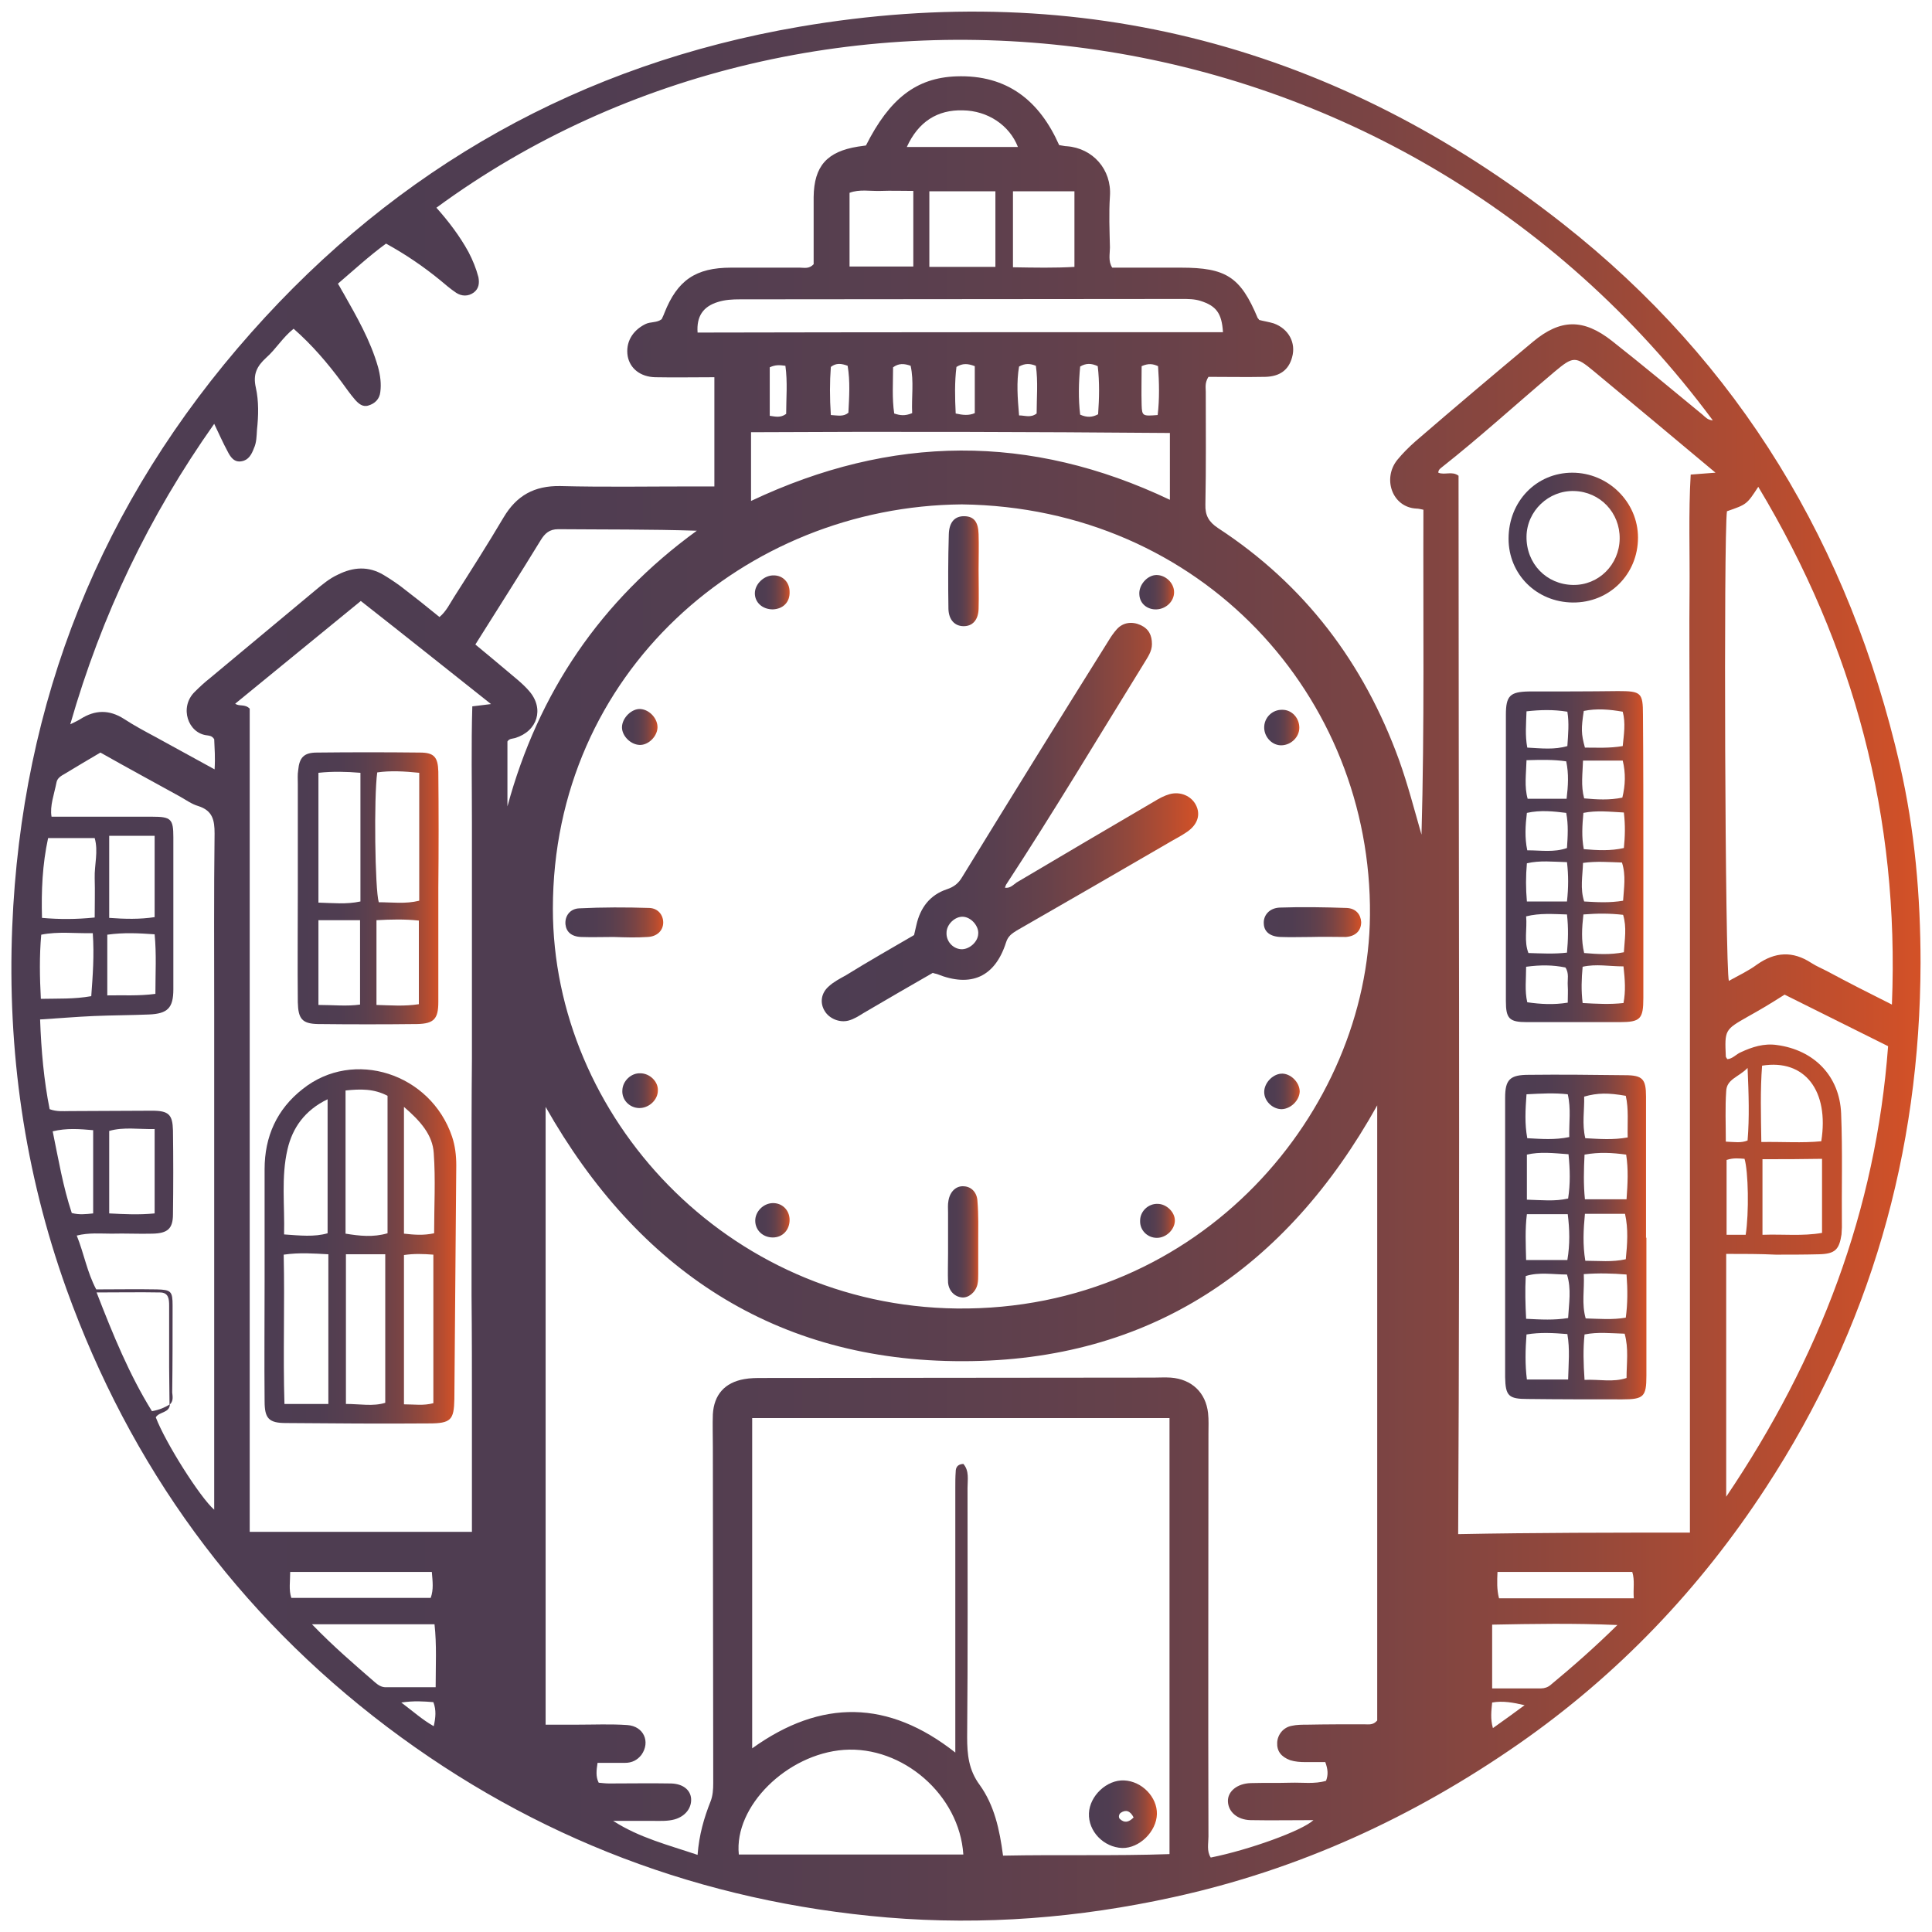<?xml version="1.0" encoding="utf-8"?>
<!-- Generator: Adobe Illustrator 27.7.0, SVG Export Plug-In . SVG Version: 6.00 Build 0)  -->
<svg version="1.1" id="Layer_1" xmlns="http://www.w3.org/2000/svg" xmlns:xlink="http://www.w3.org/1999/xlink" x="0px" y="0px"
	 viewBox="0 0 506 506" style="enable-background:new 0 0 506 506;" xml:space="preserve">
<style type="text/css">
	.st0{fill:url(#SVGID_1_);}
	.st1{fill:url(#SVGID_00000054963832327933774160000000576206100560583077_);}
	.st2{fill:url(#SVGID_00000023242967778038664380000000600656705988841881_);}
	.st3{fill:url(#SVGID_00000175323630458151889010000011973628839895013815_);}
	.st4{fill:url(#SVGID_00000047755703416543006410000003698973761406189987_);}
	.st5{fill:url(#SVGID_00000090976660513326675480000010874090348003818670_);}
	.st6{fill:url(#SVGID_00000132802762759929193110000012107765788620112539_);}
	.st7{fill:url(#SVGID_00000157278420307474605010000013992817190773937282_);}
	.st8{fill:url(#SVGID_00000035491961871672417350000007510532707102578354_);}
	.st9{fill:url(#SVGID_00000005258361891876387470000002316855620233998488_);}
	.st10{fill:url(#SVGID_00000114785933120244977080000005343234822569774014_);}
	.st11{fill:url(#SVGID_00000172427025768376157670000000301888042173629093_);}
	.st12{fill:url(#SVGID_00000178904738426226138240000001339563273588656814_);}
	.st13{fill:url(#SVGID_00000131353663487630057780000001693738211901375418_);}
	.st14{fill:url(#SVGID_00000158008380332299754190000006555390732773001907_);}
	.st15{fill:url(#SVGID_00000043434891629828141120000010302446429471408554_);}
	.st16{fill:url(#SVGID_00000181800964922871332190000016281814274818446240_);}
	.st17{fill:url(#SVGID_00000045600421871570461520000002895472922397756833_);}
	.st18{fill:url(#SVGID_00000157268194294735586320000006184448340363295893_);}
	.st19{fill:url(#SVGID_00000085938404636667612170000007774939560473650588_);}
</style>
<g>
	<linearGradient id="SVGID_1_" gradientUnits="userSpaceOnUse" x1="3" y1="253" x2="503" y2="253">
		<stop  offset="0" style="stop-color:#4D3D52"/>
		<stop  offset="0.289" style="stop-color:#4F3D51"/>
		<stop  offset="0.456" style="stop-color:#583F4F"/>
		<stop  offset="0.592" style="stop-color:#66414A"/>
		<stop  offset="0.711" style="stop-color:#7A4444"/>
		<stop  offset="0.819" style="stop-color:#93483B"/>
		<stop  offset="0.918" style="stop-color:#B34C31"/>
		<stop  offset="1" style="stop-color:#D35127"/>
	</linearGradient>
	<path class="st0" d="M503,252.2c-0.1,49.7-13.2,95.6-40.5,137.4c-17.2,26.4-38.7,49-64.7,67.1c-27.6,19.2-57.6,33-90.6,40.2
		c-24.6,5.4-49.5,7.4-74.8,5.3c-48.5-4.1-92.3-20.7-131-49.9C62,422.5,34.1,384,17.4,337.6c-11-30.7-15.5-62.4-14.2-94.8
		c2.4-59.1,23.2-111.3,62.6-155.7C104.1,43.9,152.2,16.8,209.4,7c74.2-12.7,141,5.3,199.8,51.5c46.6,36.6,75.2,84.7,88.4,141.9
		C501.5,217.4,503,234.8,503,252.2z M44.4,367.9c0-3.3-0.1-6.5-0.1-9.8c0-5.4,0-10.7,0-16.1c0-1.7-0.1-3.5-2.4-3.5
		c-5.3-0.1-10.7,0-16.6,0c4.3,11.1,8.6,21.6,14.5,31.1c2.1-0.4,3.4-1,4.7-1.8c-0.1,2.3-2.8,1.9-3.7,3.4c2.5,6.6,11.6,21,15.3,24.2
		c0-1.7,0-3.2,0-4.6c0-41.9,0-83.7,0-125.6c0-15.6-0.1-31.3,0.1-46.9c0-3.5-0.5-6-4.3-7.2c-1.7-0.5-3.2-1.6-4.8-2.5
		c-6.9-3.8-13.9-7.6-20.8-11.5c-3.2,1.9-6.3,3.7-9.4,5.6c-0.9,0.5-1.9,1.1-2.1,2.2c-0.6,3.1-1.8,6.2-1.3,9c9,0,17.7,0,26.4,0
		c4.9,0,5.5,0.6,5.5,5.4c0,13.3,0,26.5,0,39.8c0,4.9-1.5,6.4-6.4,6.6c-4.8,0.2-9.6,0.2-14.4,0.4c-4.6,0.2-9.2,0.6-14.1,0.9
		c0.3,8.2,1,16,2.5,23.5c1.9,0.7,3.6,0.5,5.2,0.5c7.2,0,14.4-0.1,21.6-0.1c4.4,0,5.4,1,5.5,5.2c0.1,7.3,0.1,14.6,0,21.9
		c0,3.8-1.4,5-5.3,5.1c-3.6,0.1-7.2-0.1-10.8,0c-2.9,0-5.9-0.3-9.1,0.5c1.9,4.7,2.7,9.6,5.1,14.1c5.4,0,10.6-0.1,15.9,0
		c3.7,0.1,4.1,0.5,4.1,4.2c0,7.6,0,15.2-0.1,22.8C45.2,365.7,45.5,367,44.4,367.9z M251.9,132.1c-56.8,0.5-107.1,44.1-107.1,105.9
		c0,54.2,45.4,104,105.8,104.7c64.2,0.7,107.8-52,108.2-103C359.3,182.5,314.8,132.9,251.9,132.1z M56.1,193.6
		c-0.6-0.9-1.2-0.9-1.8-1c-5.1-0.5-7.4-7.4-3.3-11.4c1.3-1.3,2.6-2.5,4-3.6c9.2-7.7,18.4-15.3,27.6-23c1.8-1.5,3.7-3.1,5.9-4.1
		c4-2,8-2.3,12,0.1c1.5,0.9,3,1.9,4.5,3c3.4,2.6,6.8,5.3,10.1,8c1.8-1.5,2.7-3.5,3.8-5.2c4.4-6.9,8.8-13.8,13-20.9
		c3.4-5.7,8-8.3,14.8-8.2c11.6,0.3,23.1,0.1,34.7,0.1c1.8,0,3.5,0,5.7,0c0-9.8,0-19.1,0-28.6c-5.3,0-10.4,0.1-15.5,0
		c-3.9-0.1-6.6-2.3-7.2-5.5c-0.6-3.6,1.2-6.7,4.6-8.4c1.4-0.7,3-0.3,4.3-1.3c0.2-0.5,0.5-1,0.7-1.6c3.4-8.6,8.2-11.9,17.5-11.9
		c6,0,12,0,18,0c1.1,0,2.4,0.4,3.6-0.9c0-0.9,0-2.1,0-3.3c0-4.8,0-9.5,0-14.3c0.1-8.1,3.5-11.9,11.6-13.2c0.7-0.1,1.5-0.2,2.1-0.3
		c6.2-12.3,13.2-17.7,23.6-18.1c13.5-0.5,21.9,6.5,27,18c0.8,0.1,1.4,0.3,2,0.3c6.8,0.5,11.8,6.1,11.3,13.1c-0.3,4.5-0.1,8.9,0,13.4
		c0,1.7-0.5,3.6,0.6,5.3c6,0,12,0,18,0c11.8,0,15.6,2.4,20.1,13.2c0.1,0.1,0.2,0.2,0.4,0.5c1.1,0.3,2.5,0.5,3.8,0.9
		c3.9,1.4,5.9,5.1,4.8,8.9c-0.9,3.3-3.2,5-7,5.1c-5.1,0.1-10.1,0-14.9,0c-1,1.6-0.7,2.8-0.7,3.9c0,9.8,0.1,19.7-0.1,29.5
		c-0.1,2.9,0.9,4.6,3.3,6.2c22.8,14.9,38.2,35.4,47.4,60.7c2.3,6.4,4,13,5.9,19.6c0.8-28.4,0.4-56.8,0.5-85.1
		c-0.9-0.2-1.4-0.3-1.8-0.3c-6.4-0.3-9-7.9-5-12.8c1.4-1.7,3-3.3,4.7-4.8c10.2-8.8,20.5-17.5,30.8-26.1c7.2-6,13.2-6.1,20.7-0.2
		c8,6.3,15.8,12.8,23.7,19.3c0.7,0.6,1.3,1.4,2.7,1.5C365.8-1.6,213.3-18.3,114.3,54.4c3.2,3.6,6.1,7.4,8.4,11.6
		c1.1,2.1,2,4.3,2.6,6.6c0.3,1.6,0.1,3-1.2,4c-1.5,1.1-3.2,1-4.6,0.1c-1.5-1-2.9-2.2-4.2-3.3c-4.4-3.6-9.1-6.8-14.2-9.6
		c-4.5,3.3-8.5,7-12.6,10.5c0.7,1.1,1,1.8,1.4,2.4c3.5,6.2,7.1,12.4,9.1,19.4c0.6,2.2,0.9,4.4,0.6,6.6c-0.2,1.8-1.4,3-3.1,3.5
		c-1.5,0.5-2.6-0.5-3.5-1.5c-1.3-1.5-2.4-3.1-3.5-4.6c-3.7-5-7.8-9.8-12.6-14c-2.9,2.3-4.6,5.3-7.2,7.6c-2.4,2.2-3.5,4.3-2.7,7.8
		c0.8,3.6,0.7,7.4,0.3,11.1c-0.1,1.6-0.1,3.3-0.8,4.8c-0.6,1.6-1.4,3.1-3.2,3.4c-2,0.4-3-1.2-3.7-2.6c-1.2-2.2-2.2-4.5-3.5-7.2
		c-17.1,24.2-29.5,50.1-37.7,78.7c1.4-0.7,2.1-1,2.7-1.4c3.8-2.4,7.5-2.5,11.4,0c2.6,1.7,5.4,3.2,8.2,4.7c5.1,2.8,10.2,5.6,15.5,8.5
		C56.4,198.5,56.2,195.9,56.1,193.6z M360.7,289.5c-23.8,42.7-59.5,67-108.5,67c-49,0.1-85.1-23.9-109.3-66.6
		c0,54.2,0,107.8,0,161.8c2.9,0,5.6,0,8.3,0c4.4,0,8.7-0.2,13.1,0.1c4.3,0.3,6.1,4.4,3.7,7.8c-1.1,1.4-2.5,2.1-4.3,2.1
		c-2.4,0-4.7,0-7.2,0c-0.3,2-0.5,3.6,0.3,5.2c1,0.1,1.9,0.2,2.8,0.2c5.4,0,10.8-0.1,16.2,0c3.1,0.1,5,1.7,5.2,3.9
		c0.2,2.5-1.5,4.7-4.3,5.5c-1.8,0.5-3.6,0.4-5.4,0.4c-3.6,0-7.1,0-10.7,0c6.8,4.4,14.4,6.3,22.1,8.9c0.4-5.3,1.7-9.7,3.4-14
		c0.6-1.5,0.7-3.2,0.7-4.8c0-29.4-0.1-58.7-0.1-88.1c0-2.8-0.1-5.7,0-8.5c0.3-5.1,3.1-8.3,8.2-9.2c1.6-0.3,3.3-0.3,4.9-0.3
		c34.1,0,68.2-0.1,102.3-0.1c1.5,0,3-0.1,4.5,0c5.5,0.4,9.2,3.9,9.8,9.3c0.2,1.8,0.1,3.6,0.1,5.4c0,35.2-0.1,70.3,0,105.5
		c0,1.8-0.5,3.8,0.6,5.5c10-2,23.9-7,26.9-9.8c-5.7,0-11.1,0.1-16.5,0c-3.5-0.1-5.8-2.2-5.9-4.9c-0.1-2.6,2.4-4.7,6-4.8
		c3.5-0.1,6.9,0,10.4-0.1c3.1-0.1,6.3,0.4,9.3-0.5c0.6-1.6,0.5-3-0.2-4.9c-1.7,0-3.5,0-5.2,0c-1.4,0-2.7-0.1-4-0.5
		c-2.4-0.9-3.5-2.4-3.4-4.6c0.1-2.1,1.6-4,3.8-4.4c1.3-0.3,2.7-0.3,4-0.3c5-0.1,9.9-0.1,14.9-0.1c1.2,0,2.4,0.3,3.5-1
		C360.7,397.2,360.7,343.6,360.7,289.5z M442.6,401.4c0-10.8,0-21.1,0-31.3c0-10.3,0-20.6,0-30.8c0-10.3,0-20.6,0-30.8
		c0-10.3,0-20.6,0-30.8c0-10.1,0-20.3,0-30.4c0-10.3,0-20.6,0-30.8c0-10.3-0.1-20.6-0.1-30.8c0-10.3-0.1-20.6,0-30.8
		c0.1-10.2-0.3-20.4,0.3-30.6c2.3-0.2,4.1-0.3,6.5-0.5c-11-9.2-21.4-17.9-31.9-26.6c-4.8-4-5.4-3.9-10.3,0.2
		c-0.2,0.2-0.5,0.4-0.7,0.6c-9.6,8.1-18.9,16.6-28.8,24.4c-0.5,0.4-0.9,0.7-0.9,1.4c1.7,0.7,3.6-0.5,5.3,0.8
		c0,92.3,0.4,184.7-0.1,277.2C402.4,401.4,422.1,401.4,442.6,401.4z M262.7,486c14.8-0.3,29.2,0.1,43.6-0.4c0-38.4,0-76.2,0-114.2
		c-36.5,0-72.8,0-109.3,0c0,28.9,0,57.5,0,86.5c18.1-13,35.7-12.7,53.2,1.1c0-1.6,0-2.5,0-3.3c0-22.1,0-44.1,0-66.2
		c0-1.3,0-2.7,0.1-4c0-1.1,0.4-2,2-2.1c1.6,1.8,1.1,4.2,1.1,6.3c0,21.8,0.1,43.5-0.1,65.3c0,4.5,0.4,8.6,3.3,12.5
		C260.4,472.8,261.8,479.1,262.7,486z M94.5,157.4c-11.3,9.2-22.1,18.1-32.9,26.9c1.1,0.8,2.5,0,3.8,1.3c0,71.7,0,143.7,0,215.6
		c19.5,0,38.7,0,58.2,0c0-10.6,0-20.9,0-31.1c0-10.3,0-20.6-0.1-30.8c0-10.3,0-20.6,0-30.8c0-10.4,0-20.9,0.1-31.3
		c0-10.3,0-20.6,0-30.8c0-10.3,0-20.6,0-30.8c0-10.2-0.2-20.4,0.1-30.6c1.9-0.2,3.1-0.4,4.9-0.6C117,175.2,106.1,166.5,94.5,157.4z
		 M495.5,263.1c2-49.1-9.9-93.8-35-135.6c-3,4.6-3,4.6-8.2,6.4c-0.9,6.1-0.5,119.8,0.5,123c2.5-1.4,5.1-2.6,7.4-4.3
		c4.7-3.3,9.3-3.6,14.2-0.4c1.4,0.9,2.9,1.5,4.4,2.3C484,257.3,489.3,260,495.5,263.1z M452.1,328.4c0,21.3,0,42,0,63.6
		c24.5-36.3,39.2-75,42.4-118c-9.2-4.6-18.3-9.1-27.1-13.5c-1.9,1.2-3.5,2.2-5,3.1c-1.5,0.9-3.1,1.8-4.7,2.7c-6,3.4-6,3.5-5.7,10.4
		c0,0.2,0.3,0.5,0.4,0.7c1.4-0.1,2.3-1.3,3.5-1.8c3-1.4,6.1-2.4,9.5-1.9c9.7,1.3,16.4,8.1,16.8,17.9c0.4,10,0.1,19.9,0.2,29.9
		c0,0.6-0.1,1.2-0.1,1.8c-0.6,4-1.7,5.1-5.9,5.2c-3.8,0.1-7.5,0.1-11.3,0.1C461,328.4,456.8,328.4,452.1,328.4z M124.5,168.8
		c2.8,2.3,5.3,4.4,7.8,6.5c2.2,1.9,4.5,3.6,6.3,5.7c4,4.6,2.2,10.5-3.7,12.3c-0.7,0.2-1.5,0.1-2,0.9c0,5.6,0,11.3,0,17
		c8.1-29.8,24.4-53.9,49.6-72.2c-12.3-0.4-24.3-0.3-36.3-0.4c-2.3,0-3.5,1.1-4.6,2.9C136.1,150.5,130.4,159.4,124.5,168.8z
		 M252.3,485.7c-1-15.6-15.9-28.5-31.3-27.4c-14.9,1.1-28.8,14.8-27.5,27.4C213.1,485.7,232.7,485.7,252.3,485.7z M320.3,87
		c-0.3-5-1.8-6.9-5.9-8.2c-1.6-0.5-3.2-0.5-4.9-0.5c-38.6,0-77.2,0.1-115.7,0.1c-2,0-3.9,0.1-5.8,0.7c-3.9,1.2-5.6,3.8-5.3,8
		C228.5,87,274.2,87,320.3,87z M196.7,131.2c36.8-17.4,73.1-17.7,109.7-0.3c0-5.9,0-11.4,0-17.5c-36.6-0.3-73-0.4-109.7-0.2
		C196.7,119.4,196.7,125,196.7,131.2z M423.6,425.6c-11.5-0.5-22.1-0.3-32.8-0.1c0,5.9,0,11.1,0,16.7c4.5,0,8.6,0,12.8,0
		c0.9,0,1.8-0.3,2.5-0.9C411.9,436.5,417.6,431.5,423.6,425.6z M81.7,425.4c5.7,5.9,11.1,10.5,16.5,15.2c0.8,0.7,1.7,1.3,2.8,1.3
		c4.3,0,8.6,0,13.1,0c0-5.8,0.3-11.1-0.3-16.5C103.2,425.4,92.9,425.4,81.7,425.4z M243.4,69.9c5.9,0,11.5,0,17.3,0
		c0-6.7,0-13.1,0-19.8c-5.9,0-11.5,0-17.3,0C243.4,56.8,243.4,63.3,243.4,69.9z M239.2,50c-3.2,0-5.9-0.1-8.5,0
		c-2.8,0.1-5.6-0.5-8.2,0.5c0,6.6,0,12.9,0,19.3c5.7,0,11.1,0,16.7,0C239.2,63.1,239.2,56.8,239.2,50z M265.3,50.1
		c0,6.8,0,13.2,0,19.9c5.7,0.1,11,0.2,16.1-0.1c0-6.9,0-13.2,0-19.8C275.9,50.1,270.7,50.1,265.3,50.1z M461.6,303.6
		c0,6.7,0,13.1,0,19.8c5.4-0.2,10.5,0.4,15.6-0.5c0-6.6,0-12.9,0-19.4C471.8,303.6,466.8,303.6,461.6,303.6z M461.3,299.1
		c5.6-0.1,10.7,0.3,15.7-0.2c2.1-13.2-4.3-21.6-15.5-19.8C461,285.5,461.2,292,461.3,299.1z M12.6,219.5c-1.5,6.9-1.8,13.8-1.6,20.9
		c4.6,0.4,8.9,0.4,13.8-0.1c0-3.5,0.1-6.9,0-10.3c-0.1-3.5,1-7,0-10.5C20.7,219.5,16.8,219.5,12.6,219.5z M40.5,317.8
		c0-7.5,0-14.5,0-22.1c-4.2,0.1-8.1-0.6-11.9,0.5c0,7.4,0,14.4,0,21.6C32.6,318,36.3,318.2,40.5,317.8z M28.6,218.9
		c0,7.5,0,14.4,0,21.5c4.1,0.3,8,0.4,11.9-0.2c0-7.4,0-14.3,0-21.3C36.6,218.9,32.9,218.9,28.6,218.9z M113.1,411.7
		c-12.5,0-24.7,0-37.1,0c0,2.5-0.4,4.7,0.3,6.8c12.3,0,24.4,0,36.5,0C113.6,416.3,113.3,414.2,113.1,411.7z M427.9,418.6
		c-0.2-2.5,0.3-4.7-0.4-6.9c-11.8,0-23.4,0-35.3,0c-0.1,2.4-0.2,4.6,0.4,6.9C404.2,418.6,415.7,418.6,427.9,418.6z M24.3,244.4
		c-4.8,0.1-9-0.5-13.5,0.4c-0.5,5.6-0.4,11.1-0.1,16.8c4.6-0.1,8.7,0.1,13.2-0.7C24.3,255.5,24.7,250.2,24.3,244.4z M237.5,38.5
		c9.9,0,19.5,0,29.1,0c-2.2-5.7-7.9-9.5-14.4-9.6C245.5,28.7,240.5,31.9,237.5,38.5z M40.7,260.3c0-5.4,0.3-10.4-0.2-15.6
		c-4.2-0.3-8.1-0.5-12.4,0.1c0,5.3,0,10.5,0,15.9C32.2,260.6,36.2,260.9,40.7,260.3z M24.4,317.8c0-7.1,0-14.3,0-21.8
		c-3.5-0.3-6.9-0.6-10.6,0.3c1.5,7.3,2.7,14.5,5,21.4C20.8,318.2,22.4,318,24.4,317.8z M452.2,303.8c0,6.7,0,13.1,0,19.6
		c1.9,0,3.4,0,5,0c0.9-5.7,0.7-16.6-0.3-19.9C455.5,303.4,454,303.2,452.2,303.8z M452,299c2.3,0.1,4,0.4,5.7-0.3
		c0.5-6.1,0.3-12.1,0-19c-2.3,2.4-5.5,2.9-5.6,6.1C451.8,290.1,452,294.4,452,299z M287.6,108.5c0.3-4.2,0.4-8.4-0.1-12.6
		c-1.7-0.8-3.1-0.8-4.6,0.1c-0.4,4.2-0.5,8.5,0,12.6C284.7,109.4,286.1,109.3,287.6,108.5z M266.9,108.8c1.6,0,3,0.7,4.6-0.5
		c0-4.1,0.4-8.3-0.2-12.5c-1.5-0.6-2.8-0.7-4.4,0.2C266.2,100,266.5,104.2,266.9,108.8z M255.3,95.9c-1.8-0.7-3.2-0.8-4.8,0.2
		c-0.5,4-0.4,8-0.2,12.2c1.8,0.4,3.4,0.6,5-0.1C255.3,104,255.3,100,255.3,95.9z M238.9,108.2c-0.2-4.2,0.5-8.3-0.4-12.4
		c-1.7-0.6-3.1-0.7-4.6,0.4c0,4-0.3,8.1,0.3,12.1C235.7,108.8,237,109,238.9,108.2z M299,95.9c0,3.4-0.1,6.8,0,10.2
		c0.1,2.9,0.3,2.9,4.2,2.6c0.5-4.2,0.4-8.5,0.1-12.8C302,95.3,300.8,95.1,299,95.9z M201.6,96.2c0,4.3,0,8.4,0,12.7
		c1.5,0.2,2.8,0.6,4.3-0.5c0-4.1,0.4-8.3-0.2-12.6C204.2,95.6,203.1,95.5,201.6,96.2z M217.6,108.7c1.8,0.1,3.3,0.5,4.6-0.6
		c0.2-4.1,0.5-8.2-0.2-12.3c-1.6-0.6-3-0.8-4.4,0.3C217.3,100.1,217.3,104.2,217.6,108.7z M399.3,446.6c-3-0.7-5.7-1.2-8.5-0.7
		c-0.2,2.2-0.5,4.2,0.2,6.7C394,450.5,396.7,448.5,399.3,446.6z M105.1,445.9c3.2,2.4,5.5,4.5,8.5,6.2c0.5-2.3,0.7-4.2-0.1-6.3
		C110.9,445.6,108.5,445.4,105.1,445.9z"/>
	
		<linearGradient id="SVGID_00000128447780893290701020000000301862242655403428_" gradientUnits="userSpaceOnUse" x1="215.119" y1="215.144" x2="313.759" y2="215.144">
		<stop  offset="0" style="stop-color:#4D3D52"/>
		<stop  offset="0.289" style="stop-color:#4F3D51"/>
		<stop  offset="0.456" style="stop-color:#583F4F"/>
		<stop  offset="0.592" style="stop-color:#66414A"/>
		<stop  offset="0.711" style="stop-color:#7A4444"/>
		<stop  offset="0.819" style="stop-color:#93483B"/>
		<stop  offset="0.918" style="stop-color:#B34C31"/>
		<stop  offset="1" style="stop-color:#D35127"/>
	</linearGradient>
	<path style="fill:url(#SVGID_00000128447780893290701020000000301862242655403428_);" d="M239.4,244.9c0.2-0.9,0.4-1.7,0.6-2.6
		c1-4.5,3.5-7.9,8-9.4c1.8-0.6,3-1.5,4-3.2c12.7-20.7,25.5-41.4,38.4-62c0.6-1,1.3-2,2.1-2.9c1.6-1.8,4-2.1,6.2-1.1c2.2,1,3,2.7,3,5
		c0,1.9-1.1,3.4-2,4.9c-12,19.4-23.7,39-36.2,58.1c-0.1,0.2-0.2,0.5-0.3,0.8c1.4,0.2,2.2-0.8,3.1-1.4c12-7.1,24-14.2,36-21.2
		c1.3-0.8,2.6-1.5,4-1.9c2.9-0.8,5.7,0.5,6.9,2.8c1.3,2.5,0.5,5.1-2.2,7c-1.7,1.2-3.6,2.1-5.4,3.2c-13.1,7.6-26.2,15.2-39.3,22.7
		c-1.3,0.8-2.3,1.5-2.8,3.1c-2.9,9.1-9.2,11.9-18.1,8.3c-0.3-0.1-0.6-0.1-1.1-0.3c-5.9,3.4-12,6.9-18.1,10.5c-1.3,0.8-2.5,1.6-4,2
		c-2.3,0.6-5-0.5-6.2-2.5c-1.3-2.1-1-4.7,1.1-6.5c1.3-1.2,2.9-2,4.5-2.9C227.4,251.8,233.4,248.4,239.4,244.9z M252.2,240.1
		c-2.1-0.1-4.3,2-4.3,4.2c-0.1,2.2,1.6,4.1,3.7,4.3c2.1,0.2,4.5-1.8,4.6-4C256.4,242.6,254.4,240.2,252.2,240.1z"/>
	
		<linearGradient id="SVGID_00000114755912945266871350000012063987272479360440_" gradientUnits="userSpaceOnUse" x1="248.298" y1="325.259" x2="256.228" y2="325.259">
		<stop  offset="0" style="stop-color:#4D3D52"/>
		<stop  offset="0.289" style="stop-color:#4F3D51"/>
		<stop  offset="0.456" style="stop-color:#583F4F"/>
		<stop  offset="0.592" style="stop-color:#66414A"/>
		<stop  offset="0.711" style="stop-color:#7A4444"/>
		<stop  offset="0.819" style="stop-color:#93483B"/>
		<stop  offset="0.918" style="stop-color:#B34C31"/>
		<stop  offset="1" style="stop-color:#D35127"/>
	</linearGradient>
	<path style="fill:url(#SVGID_00000114755912945266871350000012063987272479360440_);" d="M256.2,325.3c0,2.8,0,5.6,0,8.4
		c0,0.9,0,1.8-0.2,2.7c-0.5,2.1-2.4,3.6-4.1,3.4c-1.9-0.2-3.4-1.7-3.6-3.9c-0.1-2.5,0-5,0-7.6c0-3.6,0-7.1,0-10.7
		c0-1-0.1-2.1,0.1-3.1c0.4-2.5,2.1-4,4.1-3.8c1.9,0.1,3.4,1.6,3.5,3.9C256.3,318.2,256.2,321.8,256.2,325.3
		C256.2,325.3,256.2,325.3,256.2,325.3z"/>
	
		<linearGradient id="SVGID_00000142883226555790516540000006631720032993763502_" gradientUnits="userSpaceOnUse" x1="248.354" y1="149.563" x2="256.359" y2="149.563">
		<stop  offset="0" style="stop-color:#4D3D52"/>
		<stop  offset="0.289" style="stop-color:#4F3D51"/>
		<stop  offset="0.456" style="stop-color:#583F4F"/>
		<stop  offset="0.592" style="stop-color:#66414A"/>
		<stop  offset="0.711" style="stop-color:#7A4444"/>
		<stop  offset="0.819" style="stop-color:#93483B"/>
		<stop  offset="0.918" style="stop-color:#B34C31"/>
		<stop  offset="1" style="stop-color:#D35127"/>
	</linearGradient>
	<path style="fill:url(#SVGID_00000142883226555790516540000006631720032993763502_);" d="M256.3,149.2c0,3.4,0.1,6.8,0,10.3
		c-0.1,2.9-1.6,4.5-3.9,4.5c-2.3,0-3.9-1.6-4-4.5c-0.1-6.5-0.1-13.1,0.1-19.6c0.1-3.2,1.6-4.8,4.2-4.7c2.4,0.1,3.5,1.5,3.6,4.7
		C256.4,143,256.3,146.1,256.3,149.2C256.3,149.2,256.3,149.2,256.3,149.2z"/>
	
		<linearGradient id="SVGID_00000170276509032000817730000003564842567875668152_" gradientUnits="userSpaceOnUse" x1="148.09" y1="241.56" x2="173.758" y2="241.56">
		<stop  offset="0" style="stop-color:#4D3D52"/>
		<stop  offset="0.289" style="stop-color:#4F3D51"/>
		<stop  offset="0.456" style="stop-color:#583F4F"/>
		<stop  offset="0.592" style="stop-color:#66414A"/>
		<stop  offset="0.711" style="stop-color:#7A4444"/>
		<stop  offset="0.819" style="stop-color:#93483B"/>
		<stop  offset="0.918" style="stop-color:#B34C31"/>
		<stop  offset="1" style="stop-color:#D35127"/>
	</linearGradient>
	<path style="fill:url(#SVGID_00000170276509032000817730000003564842567875668152_);" d="M160.7,245.4c-2.8,0-5.7,0.1-8.5,0
		c-2.6-0.1-3.9-1.4-4.1-3.3c-0.2-2.2,1.2-4.1,3.6-4.2c6.1-0.3,12.3-0.3,18.4-0.1c2.3,0.1,3.6,1.9,3.6,3.8c0,2.1-1.6,3.7-4.1,3.8
		C166.7,245.6,163.7,245.5,160.7,245.4C160.7,245.4,160.7,245.4,160.7,245.4z"/>
	
		<linearGradient id="SVGID_00000176042202238119073160000016534015108352905883_" gradientUnits="userSpaceOnUse" x1="330.991" y1="241.483" x2="356.439" y2="241.483">
		<stop  offset="0" style="stop-color:#4D3D52"/>
		<stop  offset="0.289" style="stop-color:#4F3D51"/>
		<stop  offset="0.456" style="stop-color:#583F4F"/>
		<stop  offset="0.592" style="stop-color:#66414A"/>
		<stop  offset="0.711" style="stop-color:#7A4444"/>
		<stop  offset="0.819" style="stop-color:#93483B"/>
		<stop  offset="0.918" style="stop-color:#B34C31"/>
		<stop  offset="1" style="stop-color:#D35127"/>
	</linearGradient>
	<path style="fill:url(#SVGID_00000176042202238119073160000016534015108352905883_);" d="M343.5,245.4c-2.7,0-5.4,0.1-8.1,0
		c-2.8-0.1-4.3-1.4-4.4-3.4c-0.2-2.2,1.4-4.2,4.2-4.3c5.8-0.2,11.6-0.1,17.5,0.1c2.4,0.1,3.7,1.7,3.8,3.7c0,2.2-1.4,3.7-4,3.9
		C349.5,245.4,346.5,245.3,343.5,245.4C343.5,245.3,343.5,245.4,343.5,245.4z"/>
	
		<linearGradient id="SVGID_00000178910641256365200860000017785797218234699907_" gradientUnits="userSpaceOnUse" x1="162.985" y1="190.382" x2="172.24" y2="190.382">
		<stop  offset="0" style="stop-color:#4D3D52"/>
		<stop  offset="0.289" style="stop-color:#4F3D51"/>
		<stop  offset="0.456" style="stop-color:#583F4F"/>
		<stop  offset="0.592" style="stop-color:#66414A"/>
		<stop  offset="0.711" style="stop-color:#7A4444"/>
		<stop  offset="0.819" style="stop-color:#93483B"/>
		<stop  offset="0.918" style="stop-color:#B34C31"/>
		<stop  offset="1" style="stop-color:#D35127"/>
	</linearGradient>
	<path style="fill:url(#SVGID_00000178910641256365200860000017785797218234699907_);" d="M172.2,190.6c-0.1,2.3-2.4,4.6-4.7,4.5
		c-2.4-0.1-4.6-2.4-4.6-4.6c0-2.5,2.6-5,4.9-4.8C170.2,185.9,172.3,188.3,172.2,190.6z"/>
	
		<linearGradient id="SVGID_00000037662875074207597790000003997730841931040428_" gradientUnits="userSpaceOnUse" x1="331.133" y1="190.492" x2="340.266" y2="190.492">
		<stop  offset="0" style="stop-color:#4D3D52"/>
		<stop  offset="0.289" style="stop-color:#4F3D51"/>
		<stop  offset="0.456" style="stop-color:#583F4F"/>
		<stop  offset="0.592" style="stop-color:#66414A"/>
		<stop  offset="0.711" style="stop-color:#7A4444"/>
		<stop  offset="0.819" style="stop-color:#93483B"/>
		<stop  offset="0.918" style="stop-color:#B34C31"/>
		<stop  offset="1" style="stop-color:#D35127"/>
	</linearGradient>
	<path style="fill:url(#SVGID_00000037662875074207597790000003997730841931040428_);" d="M340.3,190.6c0,2.4-2.1,4.5-4.6,4.6
		c-2.4,0.1-4.5-2-4.6-4.5c-0.1-2.7,2.1-4.9,4.8-4.8C338.3,185.9,340.3,188,340.3,190.6z"/>
	
		<linearGradient id="SVGID_00000008841051272734539830000005755134361737824903_" gradientUnits="userSpaceOnUse" x1="197.772" y1="319.627" x2="206.817" y2="319.627">
		<stop  offset="0" style="stop-color:#4D3D52"/>
		<stop  offset="0.289" style="stop-color:#4F3D51"/>
		<stop  offset="0.456" style="stop-color:#583F4F"/>
		<stop  offset="0.592" style="stop-color:#66414A"/>
		<stop  offset="0.711" style="stop-color:#7A4444"/>
		<stop  offset="0.819" style="stop-color:#93483B"/>
		<stop  offset="0.918" style="stop-color:#B34C31"/>
		<stop  offset="1" style="stop-color:#D35127"/>
	</linearGradient>
	<path style="fill:url(#SVGID_00000008841051272734539830000005755134361737824903_);" d="M206.8,319.5c0,2.6-1.8,4.6-4.4,4.6
		c-2.6,0-4.6-1.9-4.6-4.4c0-2.4,2.1-4.5,4.5-4.6C204.8,315,206.8,316.9,206.8,319.5z"/>
	
		<linearGradient id="SVGID_00000038400433717444219010000011684140746958353338_" gradientUnits="userSpaceOnUse" x1="331.116" y1="285.832" x2="340.347" y2="285.832">
		<stop  offset="0" style="stop-color:#4D3D52"/>
		<stop  offset="0.289" style="stop-color:#4F3D51"/>
		<stop  offset="0.456" style="stop-color:#583F4F"/>
		<stop  offset="0.592" style="stop-color:#66414A"/>
		<stop  offset="0.711" style="stop-color:#7A4444"/>
		<stop  offset="0.819" style="stop-color:#93483B"/>
		<stop  offset="0.918" style="stop-color:#B34C31"/>
		<stop  offset="1" style="stop-color:#D35127"/>
	</linearGradient>
	<path style="fill:url(#SVGID_00000038400433717444219010000011684140746958353338_);" d="M335.7,290.5c-2.4,0-4.6-2.1-4.6-4.5
		c0-2.3,2.1-4.6,4.4-4.8c2.4-0.2,4.9,2.2,4.9,4.7C340.3,288.2,338.1,290.4,335.7,290.5z"/>
	
		<linearGradient id="SVGID_00000171685165341486263720000015545511260589545879_" gradientUnits="userSpaceOnUse" x1="163.015" y1="285.664" x2="172.347" y2="285.664">
		<stop  offset="0" style="stop-color:#4D3D52"/>
		<stop  offset="0.289" style="stop-color:#4F3D51"/>
		<stop  offset="0.456" style="stop-color:#583F4F"/>
		<stop  offset="0.592" style="stop-color:#66414A"/>
		<stop  offset="0.711" style="stop-color:#7A4444"/>
		<stop  offset="0.819" style="stop-color:#93483B"/>
		<stop  offset="0.918" style="stop-color:#B34C31"/>
		<stop  offset="1" style="stop-color:#D35127"/>
	</linearGradient>
	<path style="fill:url(#SVGID_00000171685165341486263720000015545511260589545879_);" d="M172.3,285.6c0,2.5-2.4,4.7-5,4.6
		c-2.5-0.1-4.5-2.2-4.3-4.7c0.1-2.4,2.3-4.5,4.7-4.4C170.2,281.1,172.4,283.3,172.3,285.6z"/>
	
		<linearGradient id="SVGID_00000171696525152190601110000008810307480360467113_" gradientUnits="userSpaceOnUse" x1="197.73" y1="155.092" x2="206.806" y2="155.092">
		<stop  offset="0" style="stop-color:#4D3D52"/>
		<stop  offset="0.289" style="stop-color:#4F3D51"/>
		<stop  offset="0.456" style="stop-color:#583F4F"/>
		<stop  offset="0.592" style="stop-color:#66414A"/>
		<stop  offset="0.711" style="stop-color:#7A4444"/>
		<stop  offset="0.819" style="stop-color:#93483B"/>
		<stop  offset="0.918" style="stop-color:#B34C31"/>
		<stop  offset="1" style="stop-color:#D35127"/>
	</linearGradient>
	<path style="fill:url(#SVGID_00000171696525152190601110000008810307480360467113_);" d="M206.8,155c0.1,2.7-1.7,4.5-4.4,4.6
		c-2.7,0-4.7-1.8-4.7-4.2c0-2.5,2.5-4.8,5-4.7C205,150.7,206.8,152.5,206.8,155z"/>
	
		<linearGradient id="SVGID_00000142151940026248317140000014668585528625686440_" gradientUnits="userSpaceOnUse" x1="298.52" y1="319.675" x2="307.7" y2="319.675">
		<stop  offset="0" style="stop-color:#4D3D52"/>
		<stop  offset="0.289" style="stop-color:#4F3D51"/>
		<stop  offset="0.456" style="stop-color:#583F4F"/>
		<stop  offset="0.592" style="stop-color:#66414A"/>
		<stop  offset="0.711" style="stop-color:#7A4444"/>
		<stop  offset="0.819" style="stop-color:#93483B"/>
		<stop  offset="0.918" style="stop-color:#B34C31"/>
		<stop  offset="1" style="stop-color:#D35127"/>
	</linearGradient>
	<path style="fill:url(#SVGID_00000142151940026248317140000014668585528625686440_);" d="M307.7,319.8c-0.1,2.3-2.3,4.4-4.7,4.4
		c-2.5,0-4.5-2-4.4-4.5c0-2.5,2.2-4.5,4.6-4.4C305.5,315.3,307.8,317.5,307.7,319.8z"/>
	
		<linearGradient id="SVGID_00000119799340523053263280000004639636365809065910_" gradientUnits="userSpaceOnUse" x1="298.378" y1="155.184" x2="307.505" y2="155.184">
		<stop  offset="0" style="stop-color:#4D3D52"/>
		<stop  offset="0.289" style="stop-color:#4F3D51"/>
		<stop  offset="0.456" style="stop-color:#583F4F"/>
		<stop  offset="0.592" style="stop-color:#66414A"/>
		<stop  offset="0.711" style="stop-color:#7A4444"/>
		<stop  offset="0.819" style="stop-color:#93483B"/>
		<stop  offset="0.918" style="stop-color:#B34C31"/>
		<stop  offset="1" style="stop-color:#D35127"/>
	</linearGradient>
	<path style="fill:url(#SVGID_00000119799340523053263280000004639636365809065910_);" d="M302.9,159.6c-2.4,0.1-4.4-1.5-4.5-3.9
		c-0.2-2.5,2.1-5.1,4.5-5.1c2.4,0,4.6,2.1,4.6,4.5C307.5,157.5,305.4,159.5,302.9,159.6z"/>
	
		<linearGradient id="SVGID_00000029757921522822487410000017332493817657031811_" gradientUnits="userSpaceOnUse" x1="394.292" y1="323.872" x2="431.306" y2="323.872">
		<stop  offset="0" style="stop-color:#4D3D52"/>
		<stop  offset="0.289" style="stop-color:#4F3D51"/>
		<stop  offset="0.456" style="stop-color:#583F4F"/>
		<stop  offset="0.592" style="stop-color:#66414A"/>
		<stop  offset="0.711" style="stop-color:#7A4444"/>
		<stop  offset="0.819" style="stop-color:#93483B"/>
		<stop  offset="0.918" style="stop-color:#B34C31"/>
		<stop  offset="1" style="stop-color:#D35127"/>
	</linearGradient>
	<path style="fill:url(#SVGID_00000029757921522822487410000017332493817657031811_);" d="M431.2,324.1c0,12.1,0,24.1,0,36.2
		c0,5.5-0.7,6.2-6.3,6.2c-8.3,0-16.5,0-24.8-0.1c-5,0-5.8-0.8-5.9-5.7c0-24.4,0-48.8,0-73.2c0-4.8,1.3-6,6.2-6
		c8.4-0.1,16.8,0,25.2,0.1c4.6,0,5.5,1,5.5,5.6c0,12.3,0,24.7,0,37C431.3,324.1,431.2,324.1,431.2,324.1z M410.8,302.3
		c-4-0.3-7.5-0.7-10.9,0.1c0,4,0,7.8,0,11.8c3.8,0.1,7.3,0.5,10.8-0.3C411.3,310,411.2,306.3,410.8,302.3z M415.1,317.9
		c-0.4,4.2-0.6,8.1,0.1,12.3c3.6,0,7,0.4,10.6-0.4c0.4-4,0.7-7.9-0.2-11.9C422.2,317.9,418.9,317.9,415.1,317.9z M399.7,330
		c3.8,0,7.2,0,10.8,0c0.7-4.1,0.6-8,0.1-12c-3.7,0-7,0-10.7,0C399.4,322,399.6,325.8,399.7,330z M415,361.4c3.9-0.2,7.4,0.7,11-0.5
		c0-3.9,0.6-7.7-0.5-11.6c-3.6-0.1-7-0.5-10.5,0.2C414.6,353.3,414.7,357,415,361.4z M426,314.1c0.3-4.2,0.5-7.8-0.1-11.7
		c-3.6-0.5-7.1-0.7-10.9,0c-0.2,4-0.3,7.8,0.1,11.7C418.8,314.1,422.2,314.1,426,314.1z M399.8,286.6c-0.3,4.1-0.5,7.7,0.2,11.5
		c3.7,0.2,7.2,0.5,11-0.3c-0.1-3.8,0.5-7.4-0.4-11.2C407.1,286.2,403.7,286.4,399.8,286.6z M410.7,361.3c0.1-4.1,0.5-7.9-0.2-11.9
		c-3.7-0.3-7.1-0.5-10.7,0.1c-0.3,4-0.4,7.8,0.1,11.8C403.4,361.3,406.8,361.3,410.7,361.3z M399.7,345.4c3.9,0.2,7.3,0.4,11-0.2
		c0.2-3.8,0.9-7.6-0.3-11.4c-3.7,0-7.3-0.7-10.8,0.4C399.4,338,399.5,341.5,399.7,345.4z M425.8,287c-4.6-0.8-7.3-0.8-10.9,0.2
		c0.1,3.5-0.6,7.2,0.3,10.9c3.7,0.2,7.2,0.5,11.1-0.2C426.2,294.1,426.6,290.5,425.8,287z M426,333.8c-3.8-0.3-7.2-0.4-11.2-0.1
		c0.2,4.1-0.6,7.8,0.5,11.6c3.6,0.1,7,0.4,10.5-0.2C426.3,341.4,426.3,337.8,426,333.8z"/>
	
		<linearGradient id="SVGID_00000109708332466773699360000018110506713383805827_" gradientUnits="userSpaceOnUse" x1="394.351" y1="224.332" x2="430.384" y2="224.332">
		<stop  offset="0" style="stop-color:#4D3D52"/>
		<stop  offset="0.289" style="stop-color:#4F3D51"/>
		<stop  offset="0.456" style="stop-color:#583F4F"/>
		<stop  offset="0.592" style="stop-color:#66414A"/>
		<stop  offset="0.711" style="stop-color:#7A4444"/>
		<stop  offset="0.819" style="stop-color:#93483B"/>
		<stop  offset="0.918" style="stop-color:#B34C31"/>
		<stop  offset="1" style="stop-color:#D35127"/>
	</linearGradient>
	<path style="fill:url(#SVGID_00000109708332466773699360000018110506713383805827_);" d="M430.4,224.8c0,12.2,0,24.4,0,36.6
		c0,5.5-0.8,6.3-6.2,6.3c-8.1,0-16.2,0-24.3,0c-4.6,0-5.5-0.9-5.5-5.5c0-25,0-50,0-75c0-5,1.1-6,6-6.1c7.8,0,15.6,0,23.4-0.1
		c6,0,6.5,0.4,6.5,6.2C430.4,199.7,430.4,212.3,430.4,224.8C430.4,224.8,430.4,224.8,430.4,224.8z M414.7,239.5
		c-0.4,3.6-0.6,6.8,0.2,10.1c3.5,0.3,6.8,0.5,10.4-0.2c0.2-3.4,0.8-6.5-0.2-9.8C421.6,239.2,418.4,239.2,414.7,239.5z M425.3,212.8
		c-3.8-0.2-7.1-0.6-10.6,0.1c-0.3,3.3-0.5,6.3,0.1,9.5c3.6,0.3,7,0.5,10.5-0.3C425.6,219.1,425.7,216.2,425.3,212.8z M424.9,208.9
		c0.8-3.3,0.9-6.4,0.1-9.7c-3.5,0-6.9,0-10.4,0c-0.1,3.4-0.6,6.6,0.3,9.9C418.3,209.4,421.5,209.6,424.9,208.9z M414.6,226
		c-0.1,3.4-0.8,6.7,0.3,10.1c3.4,0.2,6.6,0.4,10.2-0.2c0.2-3.3,0.8-6.6-0.3-10C421.5,225.8,418.2,225.5,414.6,226z M425.2,253.1
		c-3.8,0-7.1-0.7-10.7,0.1c-0.3,3.2-0.4,6.2,0,9.5c3.7,0.2,7.1,0.4,10.7,0C425.8,259.6,425.6,256.7,425.2,253.1z M399.8,199.1
		c-0.1,3.7-0.6,6.9,0.3,10.1c3.5,0,6.7,0,10.2,0c0.4-3.4,0.6-6.5-0.1-9.8C406.8,198.9,403.5,199,399.8,199.1z M410.4,236.1
		c0.4-3.7,0.4-6.9,0-10.3c-3.7-0.1-7.1-0.5-10.5,0.3c-0.3,3.4-0.3,6.6,0,10C403.5,236.1,406.7,236.1,410.4,236.1z M399.9,212.9
		c-0.4,3.3-0.6,6.5,0.1,9.8c3.6,0,7,0.6,10.4-0.6c0.2-3.1,0.4-6.1-0.2-9.2C406.9,212.5,403.5,212.1,399.9,212.9z M410.4,239.5
		c-3.7-0.1-7.1-0.4-10.7,0.5c0.3,3.3-0.6,6.5,0.6,9.6c3.4,0.1,6.6,0.3,10.1-0.1C410.7,246.2,410.8,243.1,410.4,239.5z M414.8,186.2
		c-0.7,4.6-0.7,6,0.3,9.6c3.2,0,6.4,0.2,9.9-0.4c0.3-3.1,0.8-6,0-9C421.6,185.8,418.2,185.5,414.8,186.2z M399.7,253.2
		c0,3.3-0.4,6.3,0.3,9.3c3.5,0.5,6.9,0.7,10.6,0.1c0-1.6,0.1-3.1,0-4.5c-0.1-1.6,0.4-3.2-0.6-4.7
		C406.7,252.7,403.4,252.7,399.7,253.2z M399.8,186.3c-0.1,3.3-0.4,6.3,0.2,9.5c3.7,0.2,7.1,0.6,10.5-0.4c0.2-3.1,0.5-6,0-9
		C406.8,185.8,403.4,185.9,399.8,186.3z"/>
	
		<linearGradient id="SVGID_00000153668560291167592120000009347102672576140930_" gradientUnits="userSpaceOnUse" x1="395.167" y1="140.811" x2="429.053" y2="140.811">
		<stop  offset="0" style="stop-color:#4D3D52"/>
		<stop  offset="0.289" style="stop-color:#4F3D51"/>
		<stop  offset="0.456" style="stop-color:#583F4F"/>
		<stop  offset="0.592" style="stop-color:#66414A"/>
		<stop  offset="0.711" style="stop-color:#7A4444"/>
		<stop  offset="0.819" style="stop-color:#93483B"/>
		<stop  offset="0.918" style="stop-color:#B34C31"/>
		<stop  offset="1" style="stop-color:#D35127"/>
	</linearGradient>
	<path style="fill:url(#SVGID_00000153668560291167592120000009347102672576140930_);" d="M411.9,157.8c-9.5-0.1-16.8-7.4-16.8-16.7
		c0-9.8,7.3-17.3,16.7-17.3c9.4,0,17.2,7.7,17.2,17C429,150.4,421.5,157.9,411.9,157.8z M424.2,141.1c0.1-6.8-5.1-12.3-11.9-12.5
		c-6.7-0.2-12.4,5.2-12.5,11.9c-0.1,7.1,5.2,12.6,12.2,12.7C418.7,153.3,424.1,147.9,424.2,141.1z"/>
	
		<linearGradient id="SVGID_00000119112300073706109970000013325752762169341363_" gradientUnits="userSpaceOnUse" x1="285.214" y1="475.167" x2="302.983" y2="475.167">
		<stop  offset="0" style="stop-color:#4D3D52"/>
		<stop  offset="0.289" style="stop-color:#4F3D51"/>
		<stop  offset="0.456" style="stop-color:#583F4F"/>
		<stop  offset="0.592" style="stop-color:#66414A"/>
		<stop  offset="0.711" style="stop-color:#7A4444"/>
		<stop  offset="0.819" style="stop-color:#93483B"/>
		<stop  offset="0.918" style="stop-color:#B34C31"/>
		<stop  offset="1" style="stop-color:#D35127"/>
	</linearGradient>
	<path style="fill:url(#SVGID_00000119112300073706109970000013325752762169341363_);" d="M303,475.1c-0.1,4.6-4.6,9-9.1,8.9
		c-4.9-0.2-8.9-4.4-8.7-9.1c0.2-4.6,4.7-8.8,9.2-8.6C299.1,466.5,303.1,470.7,303,475.1z M296.9,476c-0.9-1.8-2.1-2.1-3.4-1.2
		c-0.5,0.4-0.6,1.2-0.2,1.6C294.5,477.5,295.6,477.3,296.9,476z"/>
	
		<linearGradient id="SVGID_00000016058784265687272310000010897433525059911333_" gradientUnits="userSpaceOnUse" x1="69.243" y1="326.367" x2="119.445" y2="326.367">
		<stop  offset="0" style="stop-color:#4D3D52"/>
		<stop  offset="0.289" style="stop-color:#4F3D51"/>
		<stop  offset="0.456" style="stop-color:#583F4F"/>
		<stop  offset="0.592" style="stop-color:#66414A"/>
		<stop  offset="0.711" style="stop-color:#7A4444"/>
		<stop  offset="0.819" style="stop-color:#93483B"/>
		<stop  offset="0.918" style="stop-color:#B34C31"/>
		<stop  offset="1" style="stop-color:#D35127"/>
	</linearGradient>
	<path style="fill:url(#SVGID_00000016058784265687272310000010897433525059911333_);" d="M69.3,335.7c0-9.8,0-19.6,0-29.5
		c0-8.5,3.2-15.7,10-21c13.3-10.6,33.5-4.1,39.1,12.5c0.8,2.4,1.1,4.9,1.1,7.5c-0.2,20.4-0.3,40.8-0.5,61.2
		c-0.1,5.5-0.9,6.4-6.7,6.4c-12.5,0.1-24.9,0-37.4-0.1c-4.5,0-5.6-1.2-5.6-5.7C69.2,356.5,69.3,346.1,69.3,335.7
		C69.3,335.7,69.3,335.7,69.3,335.7z M74.3,328.6c0.3,13.1-0.2,26.1,0.2,39.1c4.1,0,7.7,0,11.5,0c0-13.1,0-26,0-39.2
		C82.1,328.3,78.5,328,74.3,328.6z M90.6,328.5c0,13.4,0,26.2,0,39.2c3.7,0,7.1,0.7,10.3-0.3c0-13.1,0-26,0-38.9
		C97.3,328.5,94.1,328.5,90.6,328.5z M90.5,285.6c0,12.8,0,25.1,0,37.5c3.7,0.6,7.2,1,11-0.1c0-12.1,0-24.1,0-36
		C97.9,285.1,94.4,285.2,90.5,285.6z M85.8,287.9c-6,2.9-9.2,7.5-10.5,13.1c-1.7,7.3-0.7,14.7-0.9,22.3c4.2,0.3,7.9,0.7,11.4-0.3
		C85.8,311.2,85.8,299.8,85.8,287.9z M105.8,367.8c2.7,0,5.1,0.4,7.7-0.3c0-13.1,0-26,0-38.9c-2.7-0.2-5-0.3-7.7,0.1
		C105.8,341.7,105.8,354.4,105.8,367.8z M113.7,323c0-7.1,0.4-14.1-0.1-21c-0.3-4.8-3.5-8.4-7.8-12.1c0,11.7,0,22.3,0,33.2
		C108.5,323.4,110.9,323.6,113.7,323z"/>
	
		<linearGradient id="SVGID_00000148640682098386706280000012970823575603214742_" gradientUnits="userSpaceOnUse" x1="78.049" y1="232.741" x2="114.881" y2="232.741">
		<stop  offset="0" style="stop-color:#4D3D52"/>
		<stop  offset="0.289" style="stop-color:#4F3D51"/>
		<stop  offset="0.456" style="stop-color:#583F4F"/>
		<stop  offset="0.592" style="stop-color:#66414A"/>
		<stop  offset="0.711" style="stop-color:#7A4444"/>
		<stop  offset="0.819" style="stop-color:#93483B"/>
		<stop  offset="0.918" style="stop-color:#B34C31"/>
		<stop  offset="1" style="stop-color:#D35127"/>
	</linearGradient>
	<path style="fill:url(#SVGID_00000148640682098386706280000012970823575603214742_);" d="M114.8,232.5c0,10,0,20,0,29.9
		c0,4.4-1.1,5.7-5.5,5.8c-8.7,0.1-17.4,0.1-26.1,0c-4.1-0.1-5.1-1.4-5.2-5.7c-0.1-9.8,0-19.7,0-29.5c0-9.2,0-18.5,0-27.7
		c0-1.2-0.1-2.4,0.1-3.6c0.3-3.3,1.5-4.6,4.9-4.6c9-0.1,18-0.1,27,0c3.7,0,4.7,1.2,4.8,5C114.9,212.3,114.9,222.4,114.8,232.5
		C114.9,232.5,114.8,232.5,114.8,232.5z M109.8,202.4c-4-0.4-7.5-0.6-11-0.1c-0.9,6.4-0.6,30.7,0.4,34c3.5,0,7,0.5,10.6-0.4
		C109.8,224.8,109.8,213.8,109.8,202.4z M83.4,202.4c0,11.6,0,22.7,0,34c3.8,0.1,7.3,0.5,11-0.3c0-11.2,0-22.3,0-33.7
		C90.7,202.1,87.2,202,83.4,202.4z M109.7,241.1c-3.8-0.4-7.3-0.3-11.1-0.1c0,7.5,0,14.7,0,22.2c3.8,0.1,7.3,0.4,11.1-0.2
		C109.7,255.6,109.7,248.4,109.7,241.1z M83.4,241c0,7.6,0,14.8,0,22.2c3.9,0,7.4,0.4,10.9-0.1c0-7.6,0-14.7,0-22.1
		C90.5,241,87.1,241,83.4,241z"/>
</g>
</svg>

